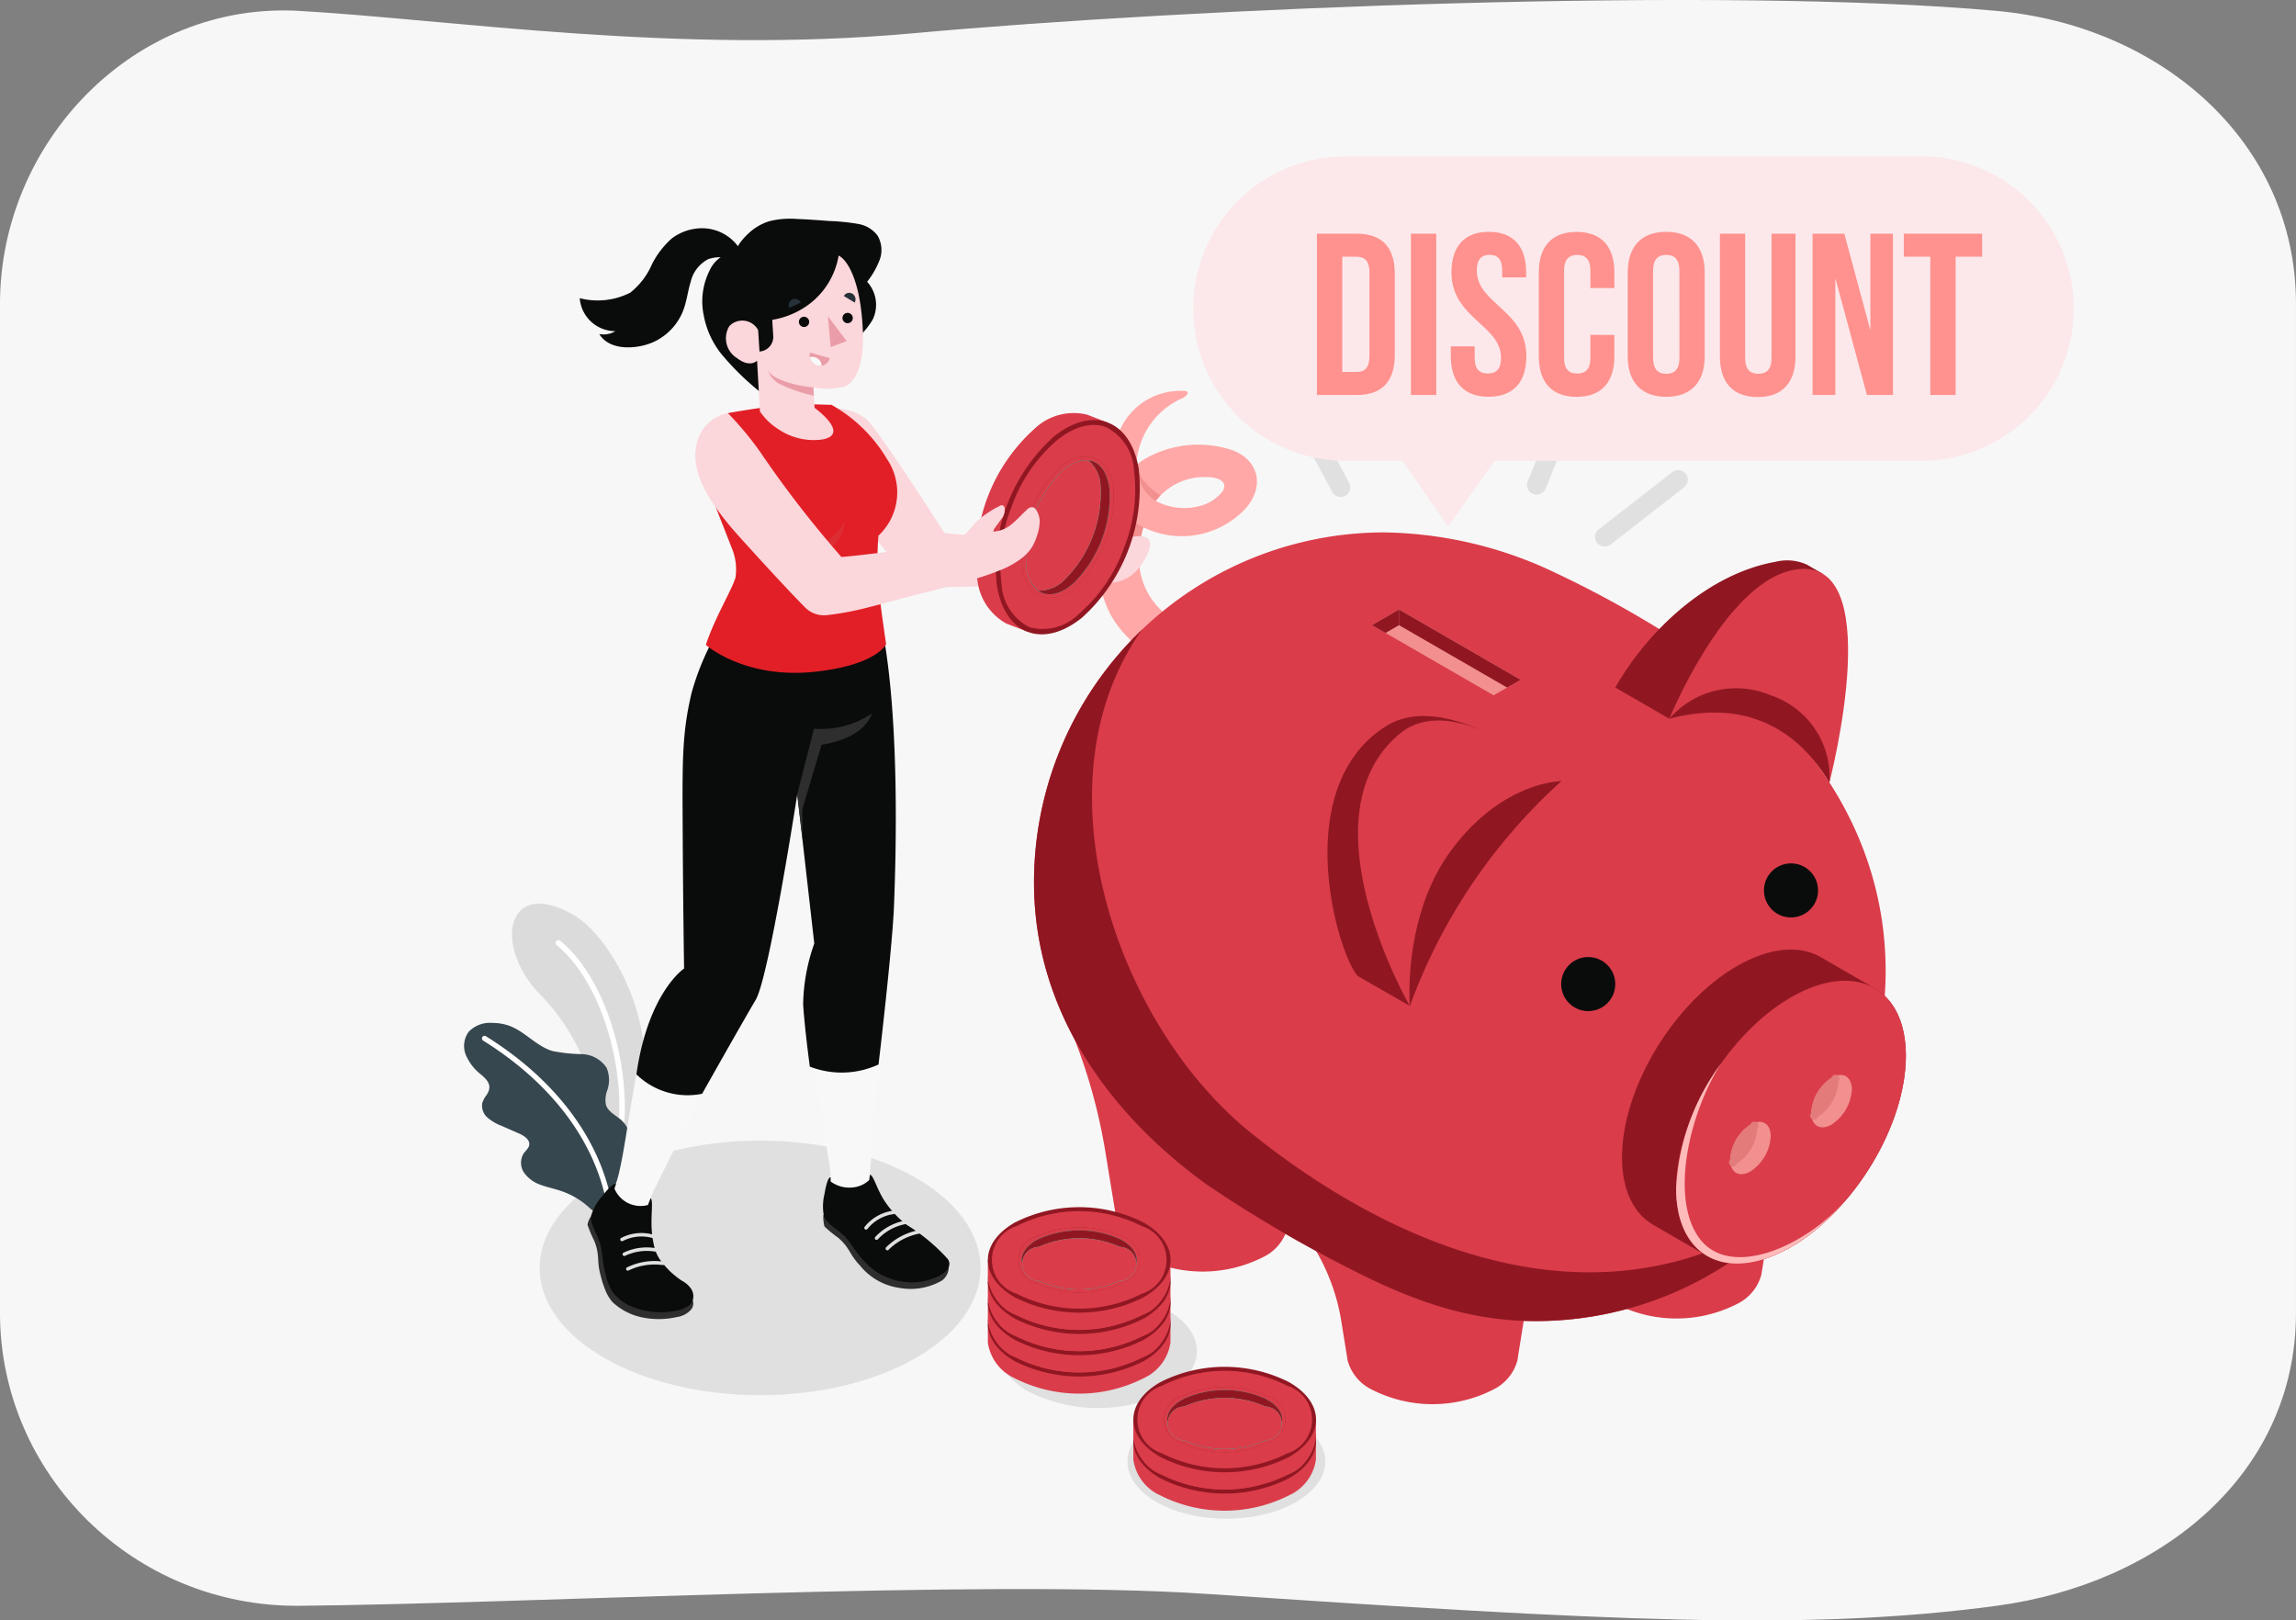 <svg xmlns="http://www.w3.org/2000/svg" width="279.008" height="196.923" viewBox="0 0 279.008 196.923">
  <rect x="0" y="0" width="279.008" height="196.923" fill="#808080" stroke="none"/>
  <g id="Group_218249" data-name="Group 218249" transform="translate(-1471 -1139)">
    <g id="Group_218087" data-name="Group 218087" transform="translate(1471 1139)">
      <path id="Path_32228" data-name="Path 32228" d="M393.7,320.233c-23.226,3.124-47.155,1.822-96.049-1.447-27.455-1.836-82.657,1.206-110.211,1.447-20.088.176-36.374-15.939-36.374-35.6V162.016c0-19.662,16.32-36.757,36.374-35.6,18.624,1.074,46.017,5.326,74.572,2.722,33.962-3.1,98.425-5.728,131.688-2.722,20,1.807,36.374,15.939,36.374,35.6V284.633C430.076,304.294,413.6,317.556,393.7,320.233Z" transform="translate(-151.068 -125.092)" fill="#f7f7f7"/>
    </g>
    <g id="Group_162530" data-name="Group 162530" transform="translate(1527.396 1165.574)">
      <g id="Group_162529" data-name="Group 162529" transform="translate(0 -0.001)">
        <ellipse id="Ellipse_1641" data-name="Ellipse 1641" cx="12.019" cy="6.938" rx="12.019" ry="6.938" transform="translate(80.609 144.108)" fill="#e0e0e0"/>
        <path id="Path_31243" data-name="Path 31243" d="M217.923,354.028a18.786,18.786,0,0,0-17,0c-4.694,2.71-4.694,7.1,0,9.814a18.784,18.784,0,0,0,17,0C222.624,361.132,222.624,356.738,217.923,354.028Z" transform="translate(-132.396 -221.335)" fill="#e0e0e0"/>
        <ellipse id="Ellipse_1642" data-name="Ellipse 1642" cx="26.789" cy="15.467" rx="26.789" ry="15.467" transform="translate(9.18 112.041)" fill="#e0e0e0"/>
        <g id="Group_162469" data-name="Group 162469" transform="translate(0 83.244)">
          <g id="Group_162468" data-name="Group 162468" transform="translate(0 0)">
            <g id="Group_162466" data-name="Group 162466" transform="translate(5.819)">
              <path id="Path_31244" data-name="Path 31244" d="M70.614,274.259l3.084-.412a48.757,48.757,0,0,0,2.515-11.355c.493-7.933-4.408-16.772-8.733-19.2-7.975-4.493-9.65,3.593-4.186,9.48a25.784,25.784,0,0,1,7.32,21.491Z" transform="translate(-60.109 -241.985)" fill="#dbdbdb"/>
              <path id="Path_31245" data-name="Path 31245" d="M79.06,280.055l-.033-.012a.334.334,0,0,1-.167-.454c3.049-6.7.454-21.133-6.37-26.729a.344.344,0,0,1,.436-.531c7.035,5.761,9.7,20.642,6.561,27.552a.334.334,0,0,1-.422.182Z" transform="translate(-67.078 -247.834)" fill="#fff"/>
            </g>
            <g id="Group_162467" data-name="Group 162467" transform="translate(0 14.472)">
              <path id="Path_31246" data-name="Path 31246" d="M65.833,298.23c.317-.8.668-2,.756-2.3a7.91,7.91,0,0,0,.307-3.223,7.329,7.329,0,0,1-.227-1.439,9.624,9.624,0,0,0,.215-1.319,3.563,3.563,0,0,0-1.135-2.5c-.668-.6-1.623-1.012-1.884-1.875a3.379,3.379,0,0,1,.179-1.787,3.831,3.831,0,0,0-.1-2.718,3.749,3.749,0,0,0-3.021-1.648,19.533,19.533,0,0,1-3.557-.376c-1.932-.584-3.311-2.338-5.2-3.052a6.133,6.133,0,0,0-2.1-.364A3.593,3.593,0,0,0,47.2,276.7a2.917,2.917,0,0,0-.379,2.757,5.908,5.908,0,0,0,1.89,2.46c.835.72,1.383,1.379.668,2.453a3.4,3.4,0,0,0-.531.979,1.905,1.905,0,0,0,.62,1.778,5.611,5.611,0,0,0,1.695,1l2.136.937c.621.272,1.356.741,1.249,1.409-.068.414-.449.693-.688,1.039a2.159,2.159,0,0,0,.1,2.374,4.129,4.129,0,0,0,2.031,1.438c.795.294,1.623.454,2.42.726a9.685,9.685,0,0,1,3.35,1.95,3.13,3.13,0,0,0,.8.6C63.018,298.791,65.634,298.734,65.833,298.23Z" transform="translate(-46.635 -275.611)" fill="#37474f"/>
              <path id="Path_31247" data-name="Path 31247" d="M67.17,300.794a.315.315,0,0,1-.219-.254c-1.206-8-6.589-15.339-15.147-20.679a.314.314,0,1,1,.334-.533c8.72,5.437,14.2,12.936,15.436,21.115a.314.314,0,0,1-.4.347Z" transform="translate(-49.484 -277.691)" fill="#fff"/>
            </g>
          </g>
        </g>
        <g id="Group_162470" data-name="Group 162470" transform="translate(76.891 20.928)">
          <path id="Path_31248" data-name="Path 31248" d="M244.675,126.281a1.4,1.4,0,0,0-1.79-.984,10.4,10.4,0,0,1-4.175,1.012,8.984,8.984,0,0,1-4.119-.9,8.683,8.683,0,0,1-4.47-6.963,12.7,12.7,0,0,1,.479-4.457,10.61,10.61,0,0,0,12.5-2.329c2.187-2.551,1.67-5.7-1.583-7a13.04,13.04,0,0,0-10.854,1.119,9.522,9.522,0,0,0-.887.656,9.351,9.351,0,0,1,5.637-8.145c.474-.227.893-.776.311-.848a8.047,8.047,0,0,0-8.027,4.909,9.486,9.486,0,0,0-.785,7.658,16.948,16.948,0,0,0-1.712,4.9,15.726,15.726,0,0,0,1.351,9.553,12.871,12.871,0,0,0,10.112,6.642C239.587,131.544,246.227,130.661,244.675,126.281ZM238.242,107.9c1.493-.023,2.85.591,1.914,1.858a5.241,5.241,0,0,1-2.445,1.591,7.364,7.364,0,0,1-5.582-.549,7.437,7.437,0,0,1,6.112-2.9Z" transform="translate(-224.97 -97.425)" fill="#ffa8a7"/>
          <path id="Path_31249" data-name="Path 31249" d="M227.577,126.677a16.569,16.569,0,0,0-1.438,3.705,7.953,7.953,0,0,0,4.675,2.765,12.775,12.775,0,0,1,.462-2.491A7.619,7.619,0,0,1,227.577,126.677Z" transform="translate(-225.623 -114.09)" fill="#f28f8f"/>
          <path id="Path_31250" data-name="Path 31250" d="M238.444,122.75a7.235,7.235,0,0,1,.586-.69,6.444,6.444,0,0,1-1.8-1.5,4.308,4.308,0,0,1-1.146-2.171,5.281,5.281,0,0,0,2.354,4.363Z" transform="translate(-231.291 -109.377)" fill="#f28f8f"/>
        </g>
        <path id="Path_31251" data-name="Path 31251" d="M307.948,316.947a.641.641,0,0,1,.015-.092l.017-.1h0c.286-2.171-1-4.385-3.862-6.041a20.873,20.873,0,0,0-18.882,0c-2.867,1.655-4.155,3.877-3.862,6.041h0l.017.1c0,.03-5.545-.718-5.545-.718l1.276,1.336A24.656,24.656,0,0,1,283.6,330.54l.755,4.675h0v.048h0a5.56,5.56,0,0,0,2.984,3.614,16.232,16.232,0,0,0,14.694,0,5.559,5.559,0,0,0,2.984-3.613h0v-.07Z" transform="translate(-177.004 -196.568)" fill="#da3c4a"/>
        <path id="Path_31252" data-name="Path 31252" d="M244.012,276.973a.643.643,0,0,1,.015-.092l.017-.1h0c.286-2.171-1.04-4.318-3.862-6.041-2-1.216-12.407-1.216-18.426-1.216-3.578,0-5.545-.361-5.26,1.8h0l.017.1c0,.03-3.978-4.9-3.978-4.9h0a67.655,67.655,0,0,1,6.382,19.594l1.493,9.132h0v.048h0a5.562,5.562,0,0,0,2.984,3.613,16.231,16.231,0,0,0,14.694,0,5.559,5.559,0,0,0,2.984-3.613h0v-.07Z" transform="translate(-140.989 -172.717)" fill="#da3c4a"/>
        <path id="Path_31253" data-name="Path 31253" d="M357.445,294.1a.633.633,0,0,0-.015-.092l-.017-.1h0c-.287-2.171,1.039-4.318,3.862-6.041,2-1.217,12.407-1.217,18.428-1.217,3.578,0,5.545-.361,5.26,1.8h0l-.017.1a.45.45,0,0,1-.015.087l-3.881,23.746h0v.048h0a5.559,5.559,0,0,1-2.984,3.614,16.23,16.23,0,0,1-14.694,0,5.56,5.56,0,0,1-2.984-3.613h0v-.07Z" transform="translate(-223.395 -184.148)" fill="#da3c4a"/>
        <g id="Group_162471" data-name="Group 162471" transform="translate(69.256 38.128)">
          <path id="Path_31254" data-name="Path 31254" d="M269.341,141.705a49.76,49.76,0,0,0-19.537-4.318,42.552,42.552,0,0,0-42.552,42.552c0,15.638,9.184,28.168,21,36.7a160.809,160.809,0,0,0,18.406,10.744c7.013,3.507,13.676,5.844,21.541,5.844a42.552,42.552,0,0,0,42.54-42.55c0-15.249-8.2-28.031-19.72-36.342a128.249,128.249,0,0,0-21.679-12.627Z" transform="translate(-207.25 -137.387)" fill="#da3c4a"/>
          <path id="Path_31255" data-name="Path 31255" d="M233.533,225.863c-16.426-13.277-26.283-42.667-13.143-61.1a42.429,42.429,0,0,0-13.138,30.75c0,15.638,9.184,28.168,21,36.7a160.8,160.8,0,0,0,18.406,10.742c7.013,3.507,13.676,5.844,21.54,5.844a42.445,42.445,0,0,0,31.8-14.287C276.128,251.7,249.959,239.142,233.533,225.863Z" transform="translate(-207.252 -152.958)" fill="#901722"/>
        </g>
        <path id="Path_31256" data-name="Path 31256" d="M371.076,160.742l6.572,3.794a16.135,16.135,0,0,1,19.452,7.738s1.715-19.871-.82-25.361c0,0-1.364-.781-1.909-1.1a5.784,5.784,0,0,0-3.774-.354C382.482,146.874,375.16,153.617,371.076,160.742Z" transform="translate(-231.187 -103.767)" fill="#901722"/>
        <path id="Path_31257" data-name="Path 31257" d="M386.318,165.861c8.516-2.184,15,.479,19.452,7.738,0,0,7.462-28.554-4.675-25.757C392.887,149.738,386.318,165.861,386.318,165.861Z" transform="translate(-239.858 -105.092)" fill="#da3c4a"/>
        <path id="Path_31258" data-name="Path 31258" d="M398.642,182.217a10.739,10.739,0,0,0-12.32,2.839c8.516-2.184,15,.479,19.452,7.738a10.472,10.472,0,0,0-7.132-10.578Z" transform="translate(-239.855 -124.293)" fill="#901722"/>
        <path id="Path_31259" data-name="Path 31259" d="M318.372,197.048a68.285,68.285,0,0,0-18.4,27.311l-6.294-3.607c-2.361-2.395-8.5-22.756,3.34-30.344C304.924,185.346,318.372,197.048,318.372,197.048Z" transform="translate(-185.054 -128.694)" fill="#901722"/>
        <path id="Path_31260" data-name="Path 31260" d="M323.27,197.766a68.424,68.424,0,0,0-18.4,27.311s-13.222-22.876-1.311-33C310.511,186.164,323.27,197.766,323.27,197.766Z" transform="translate(-189.952 -129.411)" fill="#da3c4a"/>
        <path id="Path_31261" data-name="Path 31261" d="M331.5,207.489s-7.234,0-13.465,8.536c-5.828,7.982-4.934,18.777-4.934,18.777a68.424,68.424,0,0,1,18.4-27.313Z" transform="translate(-198.175 -139.132)" fill="#901722"/>
        <path id="Path_31262" data-name="Path 31262" d="M397.109,255.858c-2.546-1.466-6.157-1.214-10.162,1.1-7.711,4.452-13.965,14.861-13.965,23.235,0,4.008,1.426,6.818,3.749,8.182,1.122.66,5.524,3.2,6.658,3.841,2.543,1.441,6.135,1.179,10.121-1.12,7.711-4.452,13.965-14.861,13.965-23.235,0-4-1.423-6.81-3.749-8.182C402.609,259.024,398.226,256.5,397.109,255.858Z" transform="translate(-232.273 -166.126)" fill="#901722"/>
        <path id="Path_31263" data-name="Path 31263" d="M402.187,265.754c7.711-4.452,13.963-1.267,13.963,7.113S409.9,291.651,402.187,296.1s-13.963,1.267-13.963-7.112S394.474,270.206,402.187,265.754Z" transform="translate(-240.941 -171.131)" fill="#da3c4a"/>
        <path id="Path_31264" data-name="Path 31264" d="M391.022,308.278c-3.528-4.857-1.257-15.028,2.657-21.192a27.719,27.719,0,0,0-5.454,15.182c0,8.381,6.248,11.565,13.963,7.113a26.462,26.462,0,0,0,6.931-6.011C404.26,309.2,394.8,313.462,391.022,308.278Z" transform="translate(-240.942 -184.411)" fill="#ffbbba"/>
        <g id="Group_162472" data-name="Group 162472" transform="translate(153.712 109.729)">
          <path id="Path_31265" data-name="Path 31265" d="M405.928,303.835c1.364-.785,2.465-.149,2.465,1.423a5.447,5.447,0,0,1-2.465,4.268c-1.364.785-2.465.149-2.465-1.423a5.447,5.447,0,0,1,2.465-4.268Z" transform="translate(-403.323 -303.472)" fill="#f28f8f"/>
          <path id="Path_31266" data-name="Path 31266" d="M406.766,304.374a.489.489,0,1,0-.822-.474,5.445,5.445,0,0,0-2.465,4.268.489.489,0,1,0,.822.474,5.446,5.446,0,0,0,2.465-4.268Z" transform="translate(-403.341 -303.544)" fill="#e37b7b"/>
        </g>
        <g id="Group_162473" data-name="Group 162473" transform="translate(163.569 104.038)">
          <path id="Path_31267" data-name="Path 31267" d="M428.789,290.635c1.364-.785,2.465-.149,2.465,1.423a5.447,5.447,0,0,1-2.465,4.268c-1.364.785-2.465.149-2.465-1.423a5.445,5.445,0,0,1,2.465-4.268Z" transform="translate(-426.182 -290.275)" fill="#f28f8f"/>
          <path id="Path_31268" data-name="Path 31268" d="M429.625,291.177a.489.489,0,1,0-.822-.474,5.445,5.445,0,0,0-2.465,4.268.489.489,0,1,0,.822.474,5.447,5.447,0,0,0,2.465-4.268Z" transform="translate(-426.2 -290.347)" fill="#e37b7b"/>
        </g>
        <circle id="Ellipse_1643" data-name="Ellipse 1643" cx="3.286" cy="3.286" r="3.286" transform="translate(133.318 89.729)" fill="#0a0b0b"/>
        <circle id="Ellipse_1644" data-name="Ellipse 1644" cx="3.286" cy="3.286" r="3.286" transform="translate(156.597 81.633) rotate(-45)" fill="#0a0b0b"/>
        <g id="Group_162474" data-name="Group 162474" transform="translate(110.322 47.494)">
          <path id="Path_31269" data-name="Path 31269" d="M317.281,169.528,302.5,160.994l3.286-1.9,14.785,8.536Z" transform="translate(-302.498 -159.097)" fill="#f28f8f"/>
          <path id="Path_31270" data-name="Path 31270" d="M310.12,159.1V161l13.141,7.586,1.643-.947Z" transform="translate(-306.834 -159.097)" fill="#901722"/>
          <path id="Path_31271" data-name="Path 31271" d="M305.785,159.1V161l-1.643.948L302.5,161Z" transform="translate(-302.499 -159.097)" fill="#901722"/>
        </g>
        <g id="Group_162475" data-name="Group 162475" transform="translate(116.786 17.873)">
          <path id="Path_31272" data-name="Path 31272" d="M319.192,104.03a1.169,1.169,0,0,1-1.217-1.119l-.479-11.3a1.17,1.17,0,0,1,2.338-.1l.479,11.3a1.169,1.169,0,0,1-1.119,1.217Z" transform="translate(-317.494 -90.394)" fill="#e0e0e0"/>
        </g>
        <g id="Group_162476" data-name="Group 162476" transform="translate(100.004 21.507)">
          <path id="Path_31273" data-name="Path 31273" d="M285.066,111.122a1.169,1.169,0,0,1-1-.616l-5.343-9.97a1.169,1.169,0,1,1,2.062-1.1l5.343,9.97a1.169,1.169,0,0,1-1.069,1.722Z" transform="translate(-278.582 -98.814)" fill="#e0e0e0"/>
        </g>
        <g id="Group_162477" data-name="Group 162477" transform="translate(137.429 30.563)">
          <path id="Path_31274" data-name="Path 31274" d="M366.711,129.091a1.169,1.169,0,0,1-.878-2.082l8.934-6.94a1.169,1.169,0,0,1,1.434,1.847l-8.93,6.94a1.157,1.157,0,0,1-.559.235Z" transform="translate(-365.378 -119.823)" fill="#e0e0e0"/>
        </g>
        <g id="Group_162478" data-name="Group 162478" transform="translate(129.167 20.706)">
          <path id="Path_31275" data-name="Path 31275" d="M347.55,109.784a1.169,1.169,0,0,1-1.249-1.6L350.538,97.7a1.171,1.171,0,1,1,2.171.877l-4.236,10.486a1.169,1.169,0,0,1-.922.72Z" transform="translate(-346.216 -96.968)" fill="#e0e0e0"/>
        </g>
        <g id="Group_162489" data-name="Group 162489" transform="translate(14.999 47.828)">
          <g id="Group_162488" data-name="Group 162488" transform="translate(0)">
            <path id="Path_31276" data-name="Path 31276" d="M118.975,235.572a1.541,1.541,0,0,0,.167-.763c0-.287.017-.576.035-.862.144-2.184,1.882-22.945,2.314-27.719.726-8.015.763-29.417-.847-36.315l-21.541,1.7A37.986,37.986,0,0,0,96.7,187.772c.2,5.714.107,21.207.107,21.207a19.429,19.429,0,0,0-4.45,6.788c-1.635,3.978-2.682,13.729-3.588,17.586a12.982,12.982,0,0,1-.524,1.868,3.378,3.378,0,0,0-.763,2,33.6,33.6,0,0,0,.771,7.06,3.283,3.283,0,0,0,2.212,2.443,1.892,1.892,0,0,0,.835.137.629.629,0,0,0,.4-.15c.2-.2.017-.681-.023-.925a9.22,9.22,0,0,1-.114-1.169c-.025-.771,0-1.713.045-2.483a25.241,25.241,0,0,1,.817-5.118l.412-.99s9.219-18.715,11.841-23.279c2.084-3.582,4.2-17.478,5.666-25.069l2.555,18.127a34.957,34.957,0,0,0-1.374,5.784c-.379,3.365,2.014,16.446,2.737,21.133a10.333,10.333,0,0,1,.114,2.071,2.022,2.022,0,0,0-.015.636,1.117,1.117,0,0,0,.432.528,2.322,2.322,0,0,0,.751.334,4.619,4.619,0,0,0,1.8.114c.227-.03.439-.107.668-.152a1.454,1.454,0,0,0,.681-.334,1.3,1.3,0,0,0,.281-.334Z" transform="translate(-84.862 -165.59)" fill="#f8f8f8"/>
            <g id="Group_162483" data-name="Group 162483" transform="translate(0 69.47)">
              <path id="Path_31277" data-name="Path 31277" d="M92.322,342.4l-.167.033a9.984,9.984,0,0,1-4.318-.03,7.448,7.448,0,0,1-3.38-1.8,4.986,4.986,0,0,1-.887-1.478,12.011,12.011,0,0,1-.553-1.717c-.528-1.87-.062-2.451-.79-4.271a14.788,14.788,0,0,1-.817-1.947,2.549,2.549,0,0,1,.409-1l2.637,3.1,1.75,2.056.925,1.085c.209.245.377.568.6.79a4.714,4.714,0,0,0,1.122.635q.606.311,1.232.584a21.993,21.993,0,0,0,2.5.918,4.293,4.293,0,0,1,1.04.4,1.284,1.284,0,0,1,.636.873,1.219,1.219,0,0,1-.279.89,2.839,2.839,0,0,1-1.671.882Z" transform="translate(-81.411 -326.228)" fill="#2e2e2e"/>
              <g id="Group_162479" data-name="Group 162479" transform="translate(0.41 0)">
                <path id="Path_31278" data-name="Path 31278" d="M89.278,323.6l.334-.835c.334.242.033,1.932.122,3.654a12.356,12.356,0,0,0,.334,2.288,4.666,4.666,0,0,0,.94,1.862,9.968,9.968,0,0,0,2.42,2.231,3.014,3.014,0,0,1,1.07.925,1.653,1.653,0,0,1,.214,1.5,1.723,1.723,0,0,1-.81.818,4.94,4.94,0,0,1-1.525.454,9.317,9.317,0,0,1-5.033-.56,5.864,5.864,0,0,1-2.238-1.621,6.051,6.051,0,0,1-.923-2.146c-.4-1.328-.422-2.715-.668-3.734S82.294,326,82.356,324.97a6.235,6.235,0,0,1,1.309-2.386c.568-.751,1.478-1.733,1.733-1.536-.042.1-.18.549-.18.549a3.44,3.44,0,0,0,4.063,1.992Z" transform="translate(-82.353 -321.022)" fill="#0a0b0b"/>
              </g>
              <g id="Group_162482" data-name="Group 162482" transform="translate(3.978 5.97)">
                <g id="Group_162480" data-name="Group 162480" transform="translate(0.711 3.4)">
                  <path id="Path_31279" data-name="Path 31279" d="M96.812,343.228a.212.212,0,0,0,0-.417,7.636,7.636,0,0,0-4.423.711.213.213,0,0,0,.237.354,7.252,7.252,0,0,1,4.118-.645.2.2,0,0,0,.07,0Z" transform="translate(-92.294 -342.737)" fill="#e0e0e0"/>
                </g>
                <g id="Group_162481" data-name="Group 162481" transform="translate(0.292 1.748)">
                  <path id="Path_31280" data-name="Path 31280" d="M95.519,339.455a.212.212,0,0,0,.02-.417,6.537,6.537,0,0,0-4.123.511.213.213,0,1,0,.215.367,6.147,6.147,0,0,1,3.814-.462A.209.209,0,0,0,95.519,339.455Z" transform="translate(-91.311 -338.907)" fill="#e0e0e0"/>
                </g>
                <path id="Path_31281" data-name="Path 31281" d="M94.672,335.468a.212.212,0,0,0,.063-.406,5.343,5.343,0,0,0-3.994.379.212.212,0,0,0,.219.364,4.917,4.917,0,0,1,3.605-.354A.213.213,0,0,0,94.672,335.468Z" transform="translate(-90.638 -334.839)" fill="#e0e0e0"/>
              </g>
            </g>
            <g id="Group_162487" data-name="Group 162487" transform="translate(28.613 68.357)">
              <path id="Path_31282" data-name="Path 31282" d="M163.112,335.846a2.046,2.046,0,0,1-.808,1.837,7.644,7.644,0,0,1-5.265.885,7.484,7.484,0,0,1-4.7-2.7c-1.336-1.409-1.2-2.141-2.687-3.408a14.816,14.816,0,0,1-1.63-1.336,4.545,4.545,0,0,1-.14-1.431Z" transform="translate(-147.838 -324.83)" fill="#2e2e2e"/>
              <path id="Path_31283" data-name="Path 31283" d="M153.389,319.078l.09-.656c.417.055.741,1.463,1.623,2.947a12.163,12.163,0,0,0,2.875,3.161,22.99,22.99,0,0,1,4.961,4.134c1.012,1.5-2.107,2.892-4.458,2.839a7.94,7.94,0,0,1-5.6-2.458c-.969-.99-1.636-2.206-2.338-2.991s-2.216-1.591-2.64-2.535a6.225,6.225,0,0,1,.048-2.722c.155-.93.432-2.111.75-2.054v.5a3.841,3.841,0,0,0,2.59.731,3.365,3.365,0,0,0,2.1-.905Z" transform="translate(-147.773 -318.422)" fill="#0a0b0b"/>
              <g id="Group_162486" data-name="Group 162486" transform="translate(5.033 4.365)">
                <g id="Group_162484" data-name="Group 162484" transform="translate(2.578 2.367)">
                  <path id="Path_31284" data-name="Path 31284" d="M169.625,334.431a.212.212,0,0,0-.137-.394,7.634,7.634,0,0,0-3.967,2.082.214.214,0,1,0,.334.26,7.252,7.252,0,0,1,3.7-1.922.2.2,0,0,0,.073-.027Z" transform="translate(-165.456 -334.034)" fill="#e0e0e0"/>
                </g>
                <g id="Group_162485" data-name="Group 162485" transform="translate(1.266 1.21)">
                  <path id="Path_31285" data-name="Path 31285" d="M166.16,331.747a.212.212,0,0,0-.137-.394,6.543,6.543,0,0,0-3.635,2.014.214.214,0,0,0,.334.261,6.147,6.147,0,0,1,3.365-1.854.2.2,0,0,0,.073-.027Z" transform="translate(-162.359 -331.35)" fill="#e0e0e0"/>
                </g>
                <path id="Path_31286" data-name="Path 31286" d="M163.108,328.939a.212.212,0,0,0-.105-.4,5.353,5.353,0,0,0-3.507,1.96.213.213,0,1,0,.347.245,4.917,4.917,0,0,1,3.154-1.78.216.216,0,0,0,.105-.027Z" transform="translate(-159.458 -328.542)" fill="#e0e0e0"/>
              </g>
            </g>
            <path id="Path_31287" data-name="Path 31287" d="M106.547,159.876a31.964,31.964,0,0,0-4.639,9.757c-1.2,5.04-1.135,8.349-1.09,17.127s.167,16.413.167,16.413-4.357,2.874-5.794,12.858a8.882,8.882,0,0,0,7.987,2.363s4.891-8.683,6.512-11.418,5.051-25,5.051-25l2.066,18.159a23.059,23.059,0,0,0-1.354,7.409c.2,3.067.813,7.553.813,7.553a10.72,10.72,0,0,0,8.349-.261s1.695-14.258,1.887-19.428.825-23.439-1.712-34.881Z" transform="translate(-89.251 -159.876)" fill="#0a0b0b"/>
            <path id="Path_31288" data-name="Path 31288" d="M140.5,198.271l2.046-8a10.944,10.944,0,0,0,7.022-1.837s-.631,2.927-6.11,3.8l-2.338,7.856.037,3.749Z" transform="translate(-115.024 -176.124)" fill="#2e2e2e"/>
          </g>
        </g>
        <path id="Path_31289" data-name="Path 31289" d="M186.123,118.06c-1.236.167-4.074.441-4.074.441s1.713-1.77,1.135-2.263-1.149.783-3,1.336-2.642,1.393-3.732,1.3L162.9,117.65s-7.967-12.46-9.414-13.763a5.874,5.874,0,0,0-5.066-1.217l1.623,10.157,6.975,8.534c1.625,1.987,2.264,2.672,4.694,2.807,2.762.147,9.827-.22,13.9-.461,2.655.058,3.522.255,5.409.137,2.014-.127,4.1.084,5.751-2.279C188.691,118.812,187.9,117.815,186.123,118.06Z" transform="translate(-104.525 -79.443)" fill="#fbd6db"/>
        <g id="Group_162490" data-name="Group 162490" transform="translate(29.152 22.474)">
          <path id="Path_31290" data-name="Path 31290" d="M135.518,123.756a36.31,36.31,0,0,1-.073-6.641,7.2,7.2,0,0,0,1.072-9.257,18.191,18.191,0,0,0-6.771-6.636l-4.983-.154c-.7.08-6.831.965-7.613,1.169a9.463,9.463,0,0,0-2.68,3.841c-.334,1.169-.417,2.338.641,6.135l2.593,6.611a6.7,6.7,0,0,1,.372,3.37c-.4,1.456-2.5,4.842-3.605,8.192,0,0,4.732,4.236,13.407,3.253,7.419-.835,8.5-3.34,8.5-3.34S135.606,125.112,135.518,123.756Z" transform="translate(-114.246 -101.068)" fill="#e21f26"/>
          <path id="Path_31291" data-name="Path 31291" d="M131.183,134.607a5.32,5.32,0,0,0,5.125,2.672,5.612,5.612,0,0,0,4.684-3.113,4.281,4.281,0,0,1-4.659,4.049A4.574,4.574,0,0,1,131.183,134.607Z" transform="translate(-123.876 -119.891)" fill="#acacac" opacity="0.1"/>
        </g>
        <g id="Group_162499" data-name="Group 162499" transform="translate(14.052)">
          <path id="Path_31292" data-name="Path 31292" d="M117.78,52.973a3.959,3.959,0,0,0-3.149,2.371,8.314,8.314,0,0,0-.668,5.4,10.567,10.567,0,0,0,2.48,5.071,32.741,32.741,0,0,0,4.385,4.225c1.4,1.179,3.553,0,4.676-.975,1.727-1.5,3.483-2.974,5.343-4.3a9.885,9.885,0,0,0,3.635-3.522,4.148,4.148,0,0,0-.668-4.61,10.052,10.052,0,0,0,1.52-2.66,3.447,3.447,0,0,0-.261-2.961,3.717,3.717,0,0,0-2.338-1.406,25.97,25.97,0,0,0-3.542-.359c-1.286-.1-2.572-.194-3.862-.244a10.4,10.4,0,0,0-3.436.279,6.512,6.512,0,0,0-2.473,1.449,8.514,8.514,0,0,0-.985,1.075,6.022,6.022,0,0,0-.668,1.169Z" transform="translate(-98.888 -48.964)" fill="#0a0b0b"/>
          <path id="Path_31293" data-name="Path 31293" d="M98.735,54.654a1.965,1.965,0,0,0-.386-.93,5.475,5.475,0,0,0-3.962-2.072A6.163,6.163,0,0,0,90.4,52.876a10.519,10.519,0,0,0-2.435,3.181,8.85,8.85,0,0,1-2.627,3.42,8.748,8.748,0,0,1-6.135.668,4.341,4.341,0,0,0,4.33,4.008,2.735,2.735,0,0,1-1.954.347c1.289,2.139,4.766,1.852,6.724.908A7,7,0,0,0,91.8,61.585c.414-1.11.538-2.309.89-3.441A4.175,4.175,0,0,1,94.8,55.411a4.266,4.266,0,0,1,2.483-.105C97.825,55.411,98.785,55.552,98.735,54.654Z" transform="translate(-79.203 -50.482)" fill="#0a0b0b"/>
          <g id="Group_162491" data-name="Group 162491" transform="translate(17.766 4.483)">
            <path id="Path_31294" data-name="Path 31294" d="M134.043,59.343c1.154.588,2.7,3.295,2.936,9.174.2,4.979-1.336,6.309-2.124,6.713a8.559,8.559,0,0,1-3.894.13l.155,2.491s4.418,3.181.958,3.841a7.658,7.658,0,0,1-5.439-1.3,7.544,7.544,0,0,1-2.159-2.1l-.351-6.178s-.835.923-2.435-.306a2.839,2.839,0,0,1-.943-3.881,2.181,2.181,0,0,1,3.507.473s.922.464,1.7-1.244a10.213,10.213,0,0,0,4.175-1.67,9.318,9.318,0,0,0,3.909-6.143Z" transform="translate(-120.341 -59.343)" fill="#fbd6db"/>
          </g>
          <g id="Group_162492" data-name="Group 162492" transform="translate(26.633 11.916)">
            <path id="Path_31295" data-name="Path 31295" d="M142.24,77.159a.626.626,0,1,1-.695-.578.636.636,0,0,1,.695.578Z" transform="translate(-140.989 -76.578)" fill="#0a0b0b"/>
          </g>
          <g id="Group_162493" data-name="Group 162493" transform="translate(27.939 16.27)">
            <path id="Path_31296" data-name="Path 31296" d="M144.062,86.679l2.4.681a1.224,1.224,0,0,1-1.515.9A1.3,1.3,0,0,1,144.062,86.679Z" transform="translate(-144.018 -86.679)" fill="#ea9da8"/>
          </g>
          <path id="Path_31297" data-name="Path 31297" d="M145.518,88.971a1.154,1.154,0,0,0-1.443-1.042,1.282,1.282,0,0,0,.9,1.022A1.182,1.182,0,0,0,145.518,88.971Z" transform="translate(-116.111 -71.099)" fill="#f8f8f8"/>
          <g id="Group_162494" data-name="Group 162494" transform="translate(32.094 9.012)">
            <path id="Path_31298" data-name="Path 31298" d="M154.974,71.027l-1.321-.795a.74.74,0,0,1,1.037-.282A.81.81,0,0,1,154.974,71.027Z" transform="translate(-153.653 -69.842)" fill="#263238"/>
          </g>
          <g id="Group_162495" data-name="Group 162495" transform="translate(25.388 9.751)">
            <path id="Path_31299" data-name="Path 31299" d="M139.578,72.008l-1.4.641a.74.74,0,0,1,.351-1.015A.81.81,0,0,1,139.578,72.008Z" transform="translate(-138.092 -71.564)" fill="#263238"/>
          </g>
          <g id="Group_162496" data-name="Group 162496" transform="translate(31.928 11.447)">
            <path id="Path_31300" data-name="Path 31300" d="M154.53,76.07a.628.628,0,1,1-.695-.578.636.636,0,0,1,.695.578Z" transform="translate(-153.276 -75.489)" fill="#0a0b0b"/>
          </g>
          <g id="Group_162497" data-name="Group 162497" transform="translate(30.158 11.855)">
            <path id="Path_31301" data-name="Path 31301" d="M149.167,76.443,149.5,80.2l1.942-.738Z" transform="translate(-149.167 -76.443)" fill="#ea9da8"/>
          </g>
          <g id="Group_162498" data-name="Group 162498" transform="translate(22.835 18.383)">
            <path id="Path_31302" data-name="Path 31302" d="M137.728,93.7c-1.611-.114-4.959-.848-5.554-2.117a3.371,3.371,0,0,0,1.257,1.591,17.367,17.367,0,0,0,4.36,1.525Z" transform="translate(-132.174 -91.579)" fill="#ea9da8"/>
          </g>
          <path id="Path_31303" data-name="Path 31303" d="M129.5,78.12l.167,2.607h0a1.783,1.783,0,0,0,1.67-1.89l-.152-2.415Z" transform="translate(-107.821 -64.582)" fill="#0a0b0b"/>
        </g>
        <g id="Group_162507" data-name="Group 162507" transform="translate(81.329 139.53)">
          <g id="Group_162503" data-name="Group 162503" transform="translate(0 2.587)">
            <g id="Group_162500" data-name="Group 162500" transform="translate(0 2.08)">
              <path id="Path_31304" data-name="Path 31304" d="M258.863,378.72a7.159,7.159,0,0,0-2.65-2.451,17.34,17.34,0,0,0-15.7,0,7.159,7.159,0,0,0-2.65,2.451h-.6v2.266h0a5.62,5.62,0,0,0,3.241,4.341,17.339,17.339,0,0,0,15.7,0,5.632,5.632,0,0,0,3.249-4.341h0V378.72Z" transform="translate(-237.267 -374.39)" fill="#da3c4a"/>
            </g>
            <path id="Path_31305" data-name="Path 31305" d="M256.213,371.447a17.341,17.341,0,0,0-15.7,0c-4.331,2.5-4.331,6.557,0,9.059a17.34,17.34,0,0,0,15.7,0C260.547,378.006,260.547,373.95,256.213,371.447Z" transform="translate(-237.266 -369.57)" fill="#901722"/>
            <g id="Group_162501" data-name="Group 162501" transform="translate(0.488 0.485)">
              <path id="Path_31306" data-name="Path 31306" d="M258.406,376.331a12.523,12.523,0,0,0-10.216,0,2.954,2.954,0,0,0,0,5.744,12.5,12.5,0,0,0,10.216,0,2.954,2.954,0,0,0,0-5.744Z" transform="translate(-242.678 -373.277)" fill="#da3c4a"/>
              <path id="Path_31307" data-name="Path 31307" d="M258.406,376.331a12.523,12.523,0,0,0-10.216,0,2.954,2.954,0,0,0,0,5.744,12.5,12.5,0,0,0,10.216,0,2.954,2.954,0,0,0,0-5.744Z" transform="translate(-242.678 -373.277)" fill="#da3c4a" opacity="0.4"/>
              <path id="Path_31308" data-name="Path 31308" d="M256.607,372.5a16.849,16.849,0,0,0-15.207,0,4.313,4.313,0,0,0,0,8.222,16.865,16.865,0,0,0,15.207,0,4.313,4.313,0,0,0,0-8.222Zm-2.5,6.982a12.5,12.5,0,0,1-10.216,0,2.954,2.954,0,0,1,0-5.744,12.524,12.524,0,0,1,10.216,0,2.954,2.954,0,0,1,0,5.744Z" transform="translate(-238.391 -370.689)" fill="#da3c4a"/>
            </g>
            <g id="Group_162502" data-name="Group 162502" transform="translate(4.118 2.824)">
              <path id="Path_31309" data-name="Path 31309" d="M258.728,382.233c2.727-1.4,2.727-3.674,0-5.064a12.132,12.132,0,0,0-9.869,0c-2.727,1.4-2.727,3.674,0,5.064A12.133,12.133,0,0,0,258.728,382.233Z" transform="translate(-246.814 -376.12)" opacity="0.2"/>
              <path id="Path_31310" data-name="Path 31310" d="M258.728,382.233c2.727-1.4,2.727-3.674,0-5.064a12.132,12.132,0,0,0-9.869,0c-2.727,1.4-2.727,3.674,0,5.064A12.133,12.133,0,0,0,258.728,382.233Z" transform="translate(-246.814 -376.12)" fill="#27debf"/>
              <path id="Path_31311" data-name="Path 31311" d="M258.728,382.233c2.727-1.4,2.727-3.674,0-5.064a12.132,12.132,0,0,0-9.869,0c-2.727,1.4-2.727,3.674,0,5.064A12.133,12.133,0,0,0,258.728,382.233Z" transform="translate(-246.814 -376.12)" fill="#901722"/>
              <path id="Path_31312" data-name="Path 31312" d="M258.82,379.37a12.129,12.129,0,0,0-9.869,0,2.059,2.059,0,0,0,0,4.116,12.133,12.133,0,0,0,9.869,0,2.059,2.059,0,0,0,0-4.116Z" transform="translate(-246.901 -377.371)" fill="#27debf"/>
              <path id="Path_31313" data-name="Path 31313" d="M258.82,379.37a12.129,12.129,0,0,0-9.869,0,2.059,2.059,0,0,0,0,4.116,12.133,12.133,0,0,0,9.869,0,2.059,2.059,0,0,0,0-4.116Z" transform="translate(-246.901 -377.371)" fill="#da3c4a"/>
            </g>
          </g>
          <g id="Group_162504" data-name="Group 162504" transform="translate(0 2.08)">
            <path id="Path_31314" data-name="Path 31314" d="M258.863,378.72a7.159,7.159,0,0,0-2.65-2.451,17.34,17.34,0,0,0-15.7,0,7.159,7.159,0,0,0-2.65,2.451h-.6v2.266h0a5.62,5.62,0,0,0,3.241,4.341,17.339,17.339,0,0,0,15.7,0,5.632,5.632,0,0,0,3.249-4.341h0V378.72Z" transform="translate(-237.267 -374.39)" fill="#da3c4a"/>
          </g>
          <path id="Path_31315" data-name="Path 31315" d="M256.213,371.447a17.341,17.341,0,0,0-15.7,0c-4.331,2.5-4.331,6.557,0,9.059a17.34,17.34,0,0,0,15.7,0C260.547,378.006,260.547,373.95,256.213,371.447Z" transform="translate(-237.266 -369.57)" fill="#901722"/>
          <g id="Group_162505" data-name="Group 162505" transform="translate(0.488 0.485)">
            <path id="Path_31316" data-name="Path 31316" d="M258.406,376.331a12.523,12.523,0,0,0-10.216,0,2.954,2.954,0,0,0,0,5.744,12.5,12.5,0,0,0,10.216,0,2.954,2.954,0,0,0,0-5.744Z" transform="translate(-242.678 -373.277)" fill="#da3c4a"/>
            <path id="Path_31317" data-name="Path 31317" d="M258.406,376.331a12.523,12.523,0,0,0-10.216,0,2.954,2.954,0,0,0,0,5.744,12.5,12.5,0,0,0,10.216,0,2.954,2.954,0,0,0,0-5.744Z" transform="translate(-242.678 -373.277)" fill="#da3c4a" opacity="0.4"/>
            <path id="Path_31318" data-name="Path 31318" d="M256.607,372.5a16.849,16.849,0,0,0-15.207,0,4.313,4.313,0,0,0,0,8.222,16.865,16.865,0,0,0,15.207,0,4.313,4.313,0,0,0,0-8.222Zm-2.5,6.982a12.5,12.5,0,0,1-10.216,0,2.954,2.954,0,0,1,0-5.744,12.524,12.524,0,0,1,10.216,0,2.954,2.954,0,0,1,0,5.744Z" transform="translate(-238.391 -370.689)" fill="#da3c4a"/>
          </g>
          <g id="Group_162506" data-name="Group 162506" transform="translate(4.118 2.824)">
            <path id="Path_31319" data-name="Path 31319" d="M258.728,382.233c2.727-1.4,2.727-3.674,0-5.064a12.132,12.132,0,0,0-9.869,0c-2.727,1.4-2.727,3.674,0,5.064A12.133,12.133,0,0,0,258.728,382.233Z" transform="translate(-246.814 -376.12)" opacity="0.2"/>
            <path id="Path_31320" data-name="Path 31320" d="M258.728,382.233c2.727-1.4,2.727-3.674,0-5.064a12.132,12.132,0,0,0-9.869,0c-2.727,1.4-2.727,3.674,0,5.064A12.133,12.133,0,0,0,258.728,382.233Z" transform="translate(-246.814 -376.12)" fill="#27debf"/>
            <path id="Path_31321" data-name="Path 31321" d="M258.728,382.233c2.727-1.4,2.727-3.674,0-5.064a12.132,12.132,0,0,0-9.869,0c-2.727,1.4-2.727,3.674,0,5.064A12.133,12.133,0,0,0,258.728,382.233Z" transform="translate(-246.814 -376.12)" fill="#901722"/>
            <path id="Path_31322" data-name="Path 31322" d="M258.82,379.37a12.129,12.129,0,0,0-9.869,0,2.059,2.059,0,0,0,0,4.116,12.133,12.133,0,0,0,9.869,0,2.059,2.059,0,0,0,0-4.116Z" transform="translate(-246.901 -377.371)" fill="#27debf"/>
            <path id="Path_31323" data-name="Path 31323" d="M258.82,379.37a12.129,12.129,0,0,0-9.869,0,2.059,2.059,0,0,0,0,4.116,12.133,12.133,0,0,0,9.869,0,2.059,2.059,0,0,0,0-4.116Z" transform="translate(-246.901 -377.371)" fill="#da3c4a"/>
          </g>
        </g>
        <g id="Group_162515" data-name="Group 162515" transform="translate(63.651 125.302)">
          <g id="Group_162511" data-name="Group 162511" transform="translate(0 2.587)">
            <g id="Group_162508" data-name="Group 162508" transform="translate(0 2.08)">
              <path id="Path_31324" data-name="Path 31324" d="M258.863,378.72a7.159,7.159,0,0,0-2.65-2.451,17.34,17.34,0,0,0-15.7,0,7.159,7.159,0,0,0-2.65,2.451h-.6v2.266h0a5.62,5.62,0,0,0,3.241,4.341,17.339,17.339,0,0,0,15.7,0,5.632,5.632,0,0,0,3.249-4.341h0V378.72Z" transform="translate(-237.267 -374.39)" fill="#da3c4a"/>
            </g>
            <path id="Path_31325" data-name="Path 31325" d="M256.213,371.447a17.341,17.341,0,0,0-15.7,0c-4.331,2.5-4.331,6.557,0,9.059a17.34,17.34,0,0,0,15.7,0C260.547,378.006,260.547,373.95,256.213,371.447Z" transform="translate(-237.266 -369.57)" fill="#901722"/>
            <g id="Group_162509" data-name="Group 162509" transform="translate(0.488 0.485)">
              <path id="Path_31326" data-name="Path 31326" d="M258.406,376.331a12.523,12.523,0,0,0-10.216,0,2.954,2.954,0,0,0,0,5.744,12.5,12.5,0,0,0,10.216,0,2.954,2.954,0,0,0,0-5.744Z" transform="translate(-242.678 -373.277)" fill="#da3c4a"/>
              <path id="Path_31327" data-name="Path 31327" d="M258.406,376.331a12.523,12.523,0,0,0-10.216,0,2.954,2.954,0,0,0,0,5.744,12.5,12.5,0,0,0,10.216,0,2.954,2.954,0,0,0,0-5.744Z" transform="translate(-242.678 -373.277)" fill="#da3c4a" opacity="0.4"/>
              <path id="Path_31328" data-name="Path 31328" d="M256.607,372.5a16.849,16.849,0,0,0-15.207,0,4.313,4.313,0,0,0,0,8.222,16.865,16.865,0,0,0,15.207,0,4.313,4.313,0,0,0,0-8.222Zm-2.5,6.982a12.5,12.5,0,0,1-10.216,0,2.954,2.954,0,0,1,0-5.744,12.524,12.524,0,0,1,10.216,0,2.954,2.954,0,0,1,0,5.744Z" transform="translate(-238.391 -370.689)" fill="#da3c4a"/>
            </g>
            <g id="Group_162510" data-name="Group 162510" transform="translate(4.118 2.824)">
              <path id="Path_31329" data-name="Path 31329" d="M258.728,382.233c2.727-1.4,2.727-3.674,0-5.064a12.132,12.132,0,0,0-9.869,0c-2.727,1.4-2.727,3.674,0,5.064A12.133,12.133,0,0,0,258.728,382.233Z" transform="translate(-246.814 -376.12)" opacity="0.2"/>
              <path id="Path_31330" data-name="Path 31330" d="M258.728,382.233c2.727-1.4,2.727-3.674,0-5.064a12.132,12.132,0,0,0-9.869,0c-2.727,1.4-2.727,3.674,0,5.064A12.133,12.133,0,0,0,258.728,382.233Z" transform="translate(-246.814 -376.12)" fill="#27debf"/>
              <path id="Path_31331" data-name="Path 31331" d="M258.728,382.233c2.727-1.4,2.727-3.674,0-5.064a12.132,12.132,0,0,0-9.869,0c-2.727,1.4-2.727,3.674,0,5.064A12.133,12.133,0,0,0,258.728,382.233Z" transform="translate(-246.814 -376.12)" fill="#901722"/>
              <path id="Path_31332" data-name="Path 31332" d="M258.82,379.37a12.129,12.129,0,0,0-9.869,0,2.059,2.059,0,0,0,0,4.116,12.133,12.133,0,0,0,9.869,0,2.059,2.059,0,0,0,0-4.116Z" transform="translate(-246.901 -377.371)" fill="#27debf"/>
              <path id="Path_31333" data-name="Path 31333" d="M258.82,379.37a12.129,12.129,0,0,0-9.869,0,2.059,2.059,0,0,0,0,4.116,12.133,12.133,0,0,0,9.869,0,2.059,2.059,0,0,0,0-4.116Z" transform="translate(-246.901 -377.371)" fill="#da3c4a"/>
            </g>
          </g>
          <g id="Group_162512" data-name="Group 162512" transform="translate(0 2.08)">
            <path id="Path_31334" data-name="Path 31334" d="M258.863,378.72a7.159,7.159,0,0,0-2.65-2.451,17.34,17.34,0,0,0-15.7,0,7.159,7.159,0,0,0-2.65,2.451h-.6v2.266h0a5.62,5.62,0,0,0,3.241,4.341,17.339,17.339,0,0,0,15.7,0,5.632,5.632,0,0,0,3.249-4.341h0V378.72Z" transform="translate(-237.267 -374.39)" fill="#da3c4a"/>
          </g>
          <path id="Path_31335" data-name="Path 31335" d="M256.213,371.447a17.341,17.341,0,0,0-15.7,0c-4.331,2.5-4.331,6.557,0,9.059a17.34,17.34,0,0,0,15.7,0C260.547,378.006,260.547,373.95,256.213,371.447Z" transform="translate(-237.266 -369.57)" fill="#901722"/>
          <g id="Group_162513" data-name="Group 162513" transform="translate(0.488 0.485)">
            <path id="Path_31336" data-name="Path 31336" d="M258.406,376.331a12.523,12.523,0,0,0-10.216,0,2.954,2.954,0,0,0,0,5.744,12.5,12.5,0,0,0,10.216,0,2.954,2.954,0,0,0,0-5.744Z" transform="translate(-242.678 -373.277)" fill="#da3c4a"/>
            <path id="Path_31337" data-name="Path 31337" d="M258.406,376.331a12.523,12.523,0,0,0-10.216,0,2.954,2.954,0,0,0,0,5.744,12.5,12.5,0,0,0,10.216,0,2.954,2.954,0,0,0,0-5.744Z" transform="translate(-242.678 -373.277)" fill="#da3c4a" opacity="0.4"/>
            <path id="Path_31338" data-name="Path 31338" d="M256.607,372.5a16.849,16.849,0,0,0-15.207,0,4.313,4.313,0,0,0,0,8.222,16.865,16.865,0,0,0,15.207,0,4.313,4.313,0,0,0,0-8.222Zm-2.5,6.982a12.5,12.5,0,0,1-10.216,0,2.954,2.954,0,0,1,0-5.744,12.524,12.524,0,0,1,10.216,0,2.954,2.954,0,0,1,0,5.744Z" transform="translate(-238.391 -370.689)" fill="#da3c4a"/>
          </g>
          <g id="Group_162514" data-name="Group 162514" transform="translate(4.118 2.824)">
            <path id="Path_31339" data-name="Path 31339" d="M258.728,382.233c2.727-1.4,2.727-3.674,0-5.064a12.132,12.132,0,0,0-9.869,0c-2.727,1.4-2.727,3.674,0,5.064A12.133,12.133,0,0,0,258.728,382.233Z" transform="translate(-246.814 -376.12)" opacity="0.2"/>
            <path id="Path_31340" data-name="Path 31340" d="M258.728,382.233c2.727-1.4,2.727-3.674,0-5.064a12.132,12.132,0,0,0-9.869,0c-2.727,1.4-2.727,3.674,0,5.064A12.133,12.133,0,0,0,258.728,382.233Z" transform="translate(-246.814 -376.12)" fill="#27debf"/>
            <path id="Path_31341" data-name="Path 31341" d="M258.728,382.233c2.727-1.4,2.727-3.674,0-5.064a12.132,12.132,0,0,0-9.869,0c-2.727,1.4-2.727,3.674,0,5.064A12.133,12.133,0,0,0,258.728,382.233Z" transform="translate(-246.814 -376.12)" fill="#901722"/>
            <path id="Path_31342" data-name="Path 31342" d="M258.82,379.37a12.129,12.129,0,0,0-9.869,0,2.059,2.059,0,0,0,0,4.116,12.133,12.133,0,0,0,9.869,0,2.059,2.059,0,0,0,0-4.116Z" transform="translate(-246.901 -377.371)" fill="#27debf"/>
            <path id="Path_31343" data-name="Path 31343" d="M258.82,379.37a12.129,12.129,0,0,0-9.869,0,2.059,2.059,0,0,0,0,4.116,12.133,12.133,0,0,0,9.869,0,2.059,2.059,0,0,0,0-4.116Z" transform="translate(-246.901 -377.371)" fill="#da3c4a"/>
          </g>
        </g>
        <g id="Group_162523" data-name="Group 162523" transform="translate(63.651 120.129)">
          <g id="Group_162519" data-name="Group 162519" transform="translate(0 2.587)">
            <g id="Group_162516" data-name="Group 162516" transform="translate(0 2.08)">
              <path id="Path_31344" data-name="Path 31344" d="M258.863,378.72a7.159,7.159,0,0,0-2.65-2.451,17.34,17.34,0,0,0-15.7,0,7.159,7.159,0,0,0-2.65,2.451h-.6v2.266h0a5.62,5.62,0,0,0,3.241,4.341,17.339,17.339,0,0,0,15.7,0,5.632,5.632,0,0,0,3.249-4.341h0V378.72Z" transform="translate(-237.267 -374.39)" fill="#da3c4a"/>
            </g>
            <path id="Path_31345" data-name="Path 31345" d="M256.213,371.447a17.341,17.341,0,0,0-15.7,0c-4.331,2.5-4.331,6.557,0,9.059a17.34,17.34,0,0,0,15.7,0C260.547,378.006,260.547,373.95,256.213,371.447Z" transform="translate(-237.266 -369.57)" fill="#901722"/>
            <g id="Group_162517" data-name="Group 162517" transform="translate(0.488 0.485)">
              <path id="Path_31346" data-name="Path 31346" d="M258.406,376.331a12.523,12.523,0,0,0-10.216,0,2.954,2.954,0,0,0,0,5.744,12.5,12.5,0,0,0,10.216,0,2.954,2.954,0,0,0,0-5.744Z" transform="translate(-242.678 -373.277)" fill="#da3c4a"/>
              <path id="Path_31347" data-name="Path 31347" d="M258.406,376.331a12.523,12.523,0,0,0-10.216,0,2.954,2.954,0,0,0,0,5.744,12.5,12.5,0,0,0,10.216,0,2.954,2.954,0,0,0,0-5.744Z" transform="translate(-242.678 -373.277)" fill="#da3c4a" opacity="0.4"/>
              <path id="Path_31348" data-name="Path 31348" d="M256.607,372.5a16.849,16.849,0,0,0-15.207,0,4.313,4.313,0,0,0,0,8.222,16.865,16.865,0,0,0,15.207,0,4.313,4.313,0,0,0,0-8.222Zm-2.5,6.982a12.5,12.5,0,0,1-10.216,0,2.954,2.954,0,0,1,0-5.744,12.524,12.524,0,0,1,10.216,0,2.954,2.954,0,0,1,0,5.744Z" transform="translate(-238.391 -370.689)" fill="#da3c4a"/>
            </g>
            <g id="Group_162518" data-name="Group 162518" transform="translate(4.118 2.824)">
              <path id="Path_31349" data-name="Path 31349" d="M258.728,382.233c2.727-1.4,2.727-3.674,0-5.064a12.132,12.132,0,0,0-9.869,0c-2.727,1.4-2.727,3.674,0,5.064A12.133,12.133,0,0,0,258.728,382.233Z" transform="translate(-246.814 -376.12)" opacity="0.2"/>
              <path id="Path_31350" data-name="Path 31350" d="M258.728,382.233c2.727-1.4,2.727-3.674,0-5.064a12.132,12.132,0,0,0-9.869,0c-2.727,1.4-2.727,3.674,0,5.064A12.133,12.133,0,0,0,258.728,382.233Z" transform="translate(-246.814 -376.12)" fill="#27debf"/>
              <path id="Path_31351" data-name="Path 31351" d="M258.728,382.233c2.727-1.4,2.727-3.674,0-5.064a12.132,12.132,0,0,0-9.869,0c-2.727,1.4-2.727,3.674,0,5.064A12.133,12.133,0,0,0,258.728,382.233Z" transform="translate(-246.814 -376.12)" fill="#901722"/>
              <path id="Path_31352" data-name="Path 31352" d="M258.82,379.37a12.129,12.129,0,0,0-9.869,0,2.059,2.059,0,0,0,0,4.116,12.133,12.133,0,0,0,9.869,0,2.059,2.059,0,0,0,0-4.116Z" transform="translate(-246.901 -377.371)" fill="#27debf"/>
              <path id="Path_31353" data-name="Path 31353" d="M258.82,379.37a12.129,12.129,0,0,0-9.869,0,2.059,2.059,0,0,0,0,4.116,12.133,12.133,0,0,0,9.869,0,2.059,2.059,0,0,0,0-4.116Z" transform="translate(-246.901 -377.371)" fill="#da3c4a"/>
            </g>
          </g>
          <g id="Group_162520" data-name="Group 162520" transform="translate(0 2.08)">
            <path id="Path_31354" data-name="Path 31354" d="M258.863,378.72a7.159,7.159,0,0,0-2.65-2.451,17.34,17.34,0,0,0-15.7,0,7.159,7.159,0,0,0-2.65,2.451h-.6v2.266h0a5.62,5.62,0,0,0,3.241,4.341,17.339,17.339,0,0,0,15.7,0,5.632,5.632,0,0,0,3.249-4.341h0V378.72Z" transform="translate(-237.267 -374.39)" fill="#da3c4a"/>
          </g>
          <path id="Path_31355" data-name="Path 31355" d="M256.213,371.447a17.341,17.341,0,0,0-15.7,0c-4.331,2.5-4.331,6.557,0,9.059a17.34,17.34,0,0,0,15.7,0C260.547,378.006,260.547,373.95,256.213,371.447Z" transform="translate(-237.266 -369.57)" fill="#901722"/>
          <g id="Group_162521" data-name="Group 162521" transform="translate(0.488 0.485)">
            <path id="Path_31356" data-name="Path 31356" d="M258.406,376.331a12.523,12.523,0,0,0-10.216,0,2.954,2.954,0,0,0,0,5.744,12.5,12.5,0,0,0,10.216,0,2.954,2.954,0,0,0,0-5.744Z" transform="translate(-242.678 -373.277)" fill="#da3c4a"/>
            <path id="Path_31357" data-name="Path 31357" d="M258.406,376.331a12.523,12.523,0,0,0-10.216,0,2.954,2.954,0,0,0,0,5.744,12.5,12.5,0,0,0,10.216,0,2.954,2.954,0,0,0,0-5.744Z" transform="translate(-242.678 -373.277)" fill="#da3c4a" opacity="0.4"/>
            <path id="Path_31358" data-name="Path 31358" d="M256.607,372.5a16.849,16.849,0,0,0-15.207,0,4.313,4.313,0,0,0,0,8.222,16.865,16.865,0,0,0,15.207,0,4.313,4.313,0,0,0,0-8.222Zm-2.5,6.982a12.5,12.5,0,0,1-10.216,0,2.954,2.954,0,0,1,0-5.744,12.524,12.524,0,0,1,10.216,0,2.954,2.954,0,0,1,0,5.744Z" transform="translate(-238.391 -370.689)" fill="#da3c4a"/>
          </g>
          <g id="Group_162522" data-name="Group 162522" transform="translate(4.118 2.824)">
            <path id="Path_31359" data-name="Path 31359" d="M258.728,382.233c2.727-1.4,2.727-3.674,0-5.064a12.132,12.132,0,0,0-9.869,0c-2.727,1.4-2.727,3.674,0,5.064A12.133,12.133,0,0,0,258.728,382.233Z" transform="translate(-246.814 -376.12)" opacity="0.2"/>
            <path id="Path_31360" data-name="Path 31360" d="M258.728,382.233c2.727-1.4,2.727-3.674,0-5.064a12.132,12.132,0,0,0-9.869,0c-2.727,1.4-2.727,3.674,0,5.064A12.133,12.133,0,0,0,258.728,382.233Z" transform="translate(-246.814 -376.12)" fill="#27debf"/>
            <path id="Path_31361" data-name="Path 31361" d="M258.728,382.233c2.727-1.4,2.727-3.674,0-5.064a12.132,12.132,0,0,0-9.869,0c-2.727,1.4-2.727,3.674,0,5.064A12.133,12.133,0,0,0,258.728,382.233Z" transform="translate(-246.814 -376.12)" fill="#901722"/>
            <path id="Path_31362" data-name="Path 31362" d="M258.82,379.37a12.129,12.129,0,0,0-9.869,0,2.059,2.059,0,0,0,0,4.116,12.133,12.133,0,0,0,9.869,0,2.059,2.059,0,0,0,0-4.116Z" transform="translate(-246.901 -377.371)" fill="#27debf"/>
            <path id="Path_31363" data-name="Path 31363" d="M258.82,379.37a12.129,12.129,0,0,0-9.869,0,2.059,2.059,0,0,0,0,4.116,12.133,12.133,0,0,0,9.869,0,2.059,2.059,0,0,0,0-4.116Z" transform="translate(-246.901 -377.371)" fill="#da3c4a"/>
          </g>
        </g>
        <g id="Group_162527" data-name="Group 162527" transform="translate(85.572 27.595) rotate(110.972)">
          <g id="Group_162524" data-name="Group 162524" transform="translate(0.005 2.55)">
            <path id="Path_31364" data-name="Path 31364" d="M26.483,5.307A8.773,8.773,0,0,0,23.232,2.3a21.277,21.277,0,0,0-19.248,0A8.773,8.773,0,0,0,.735,5.307H0v2.78H.008a6.9,6.9,0,0,0,3.977,5.325,21.277,21.277,0,0,0,19.248,0,6.911,6.911,0,0,0,3.984-5.325h0V5.307Z" transform="translate(0 0)" fill="#da3c4a"/>
          </g>
          <path id="Path_31365" data-name="Path 31365" d="M23.239,2.3a21.277,21.277,0,0,0-19.248,0c-5.322,3.067-5.322,8.043,0,11.111a21.273,21.273,0,0,0,19.248,0C28.559,10.353,28.559,5.37,23.239,2.3Z" transform="translate(0 0)" fill="#901722"/>
          <g id="Group_162525" data-name="Group 162525" transform="translate(0.598 0.582)">
            <path id="Path_31366" data-name="Path 31366" d="M15.3,1.339A14.06,14.06,0,0,0,9.029,0,14.046,14.046,0,0,0,2.764,1.339,4.248,4.248,0,0,0,0,4.867,4.24,4.24,0,0,0,2.764,8.389,14.016,14.016,0,0,0,9.029,9.724,14.026,14.026,0,0,0,15.3,8.389a4.235,4.235,0,0,0,2.76-3.522A4.241,4.241,0,0,0,15.3,1.339Z" transform="translate(3.988 2.409)" fill="#da3c4a"/>
            <path id="Path_31367" data-name="Path 31367" d="M15.3,1.339A14.06,14.06,0,0,0,9.029,0,14.046,14.046,0,0,0,2.764,1.339,4.248,4.248,0,0,0,0,4.867,4.24,4.24,0,0,0,2.764,8.389,14.016,14.016,0,0,0,9.029,9.724,14.026,14.026,0,0,0,15.3,8.389a4.235,4.235,0,0,0,2.76-3.522A4.241,4.241,0,0,0,15.3,1.339Z" transform="translate(3.988 2.409)" fill="#da3c4a" opacity="0.4"/>
            <path id="Path_31368" data-name="Path 31368" d="M22.344,2.232A18.967,18.967,0,0,0,13.015,0,18.959,18.959,0,0,0,3.689,2.232,6.207,6.207,0,0,0,0,7.28c0,1.885,1.309,3.674,3.689,5.043a18.992,18.992,0,0,0,9.326,2.221,19,19,0,0,0,9.328-2.221A6.213,6.213,0,0,0,26.031,7.28a6.22,6.22,0,0,0-3.687-5.048ZM19.283,10.8a14.026,14.026,0,0,1-6.268,1.336A14.016,14.016,0,0,1,6.749,10.8,4.235,4.235,0,0,1,3.988,7.28,4.235,4.235,0,0,1,6.749,3.758a14.046,14.046,0,0,1,6.265-1.336,14.06,14.06,0,0,1,6.268,1.336A4.233,4.233,0,0,1,22.042,7.28,4.245,4.245,0,0,1,19.283,10.8Z" transform="translate(0 0)" fill="#da3c4a"/>
          </g>
          <g id="Group_162526" data-name="Group 162526" transform="translate(5.055 3.464)">
            <path id="Path_31369" data-name="Path 31369" d="M14.613,7.5c3.34-1.715,3.34-4.5,0-6.213a14.885,14.885,0,0,0-12.108,0C-.835,3-.835,5.784,2.5,7.5a14.885,14.885,0,0,0,12.106,0Z" transform="translate(0 0)" opacity="0.2"/>
            <path id="Path_31370" data-name="Path 31370" d="M14.613,7.5c3.34-1.715,3.34-4.5,0-6.213a14.885,14.885,0,0,0-12.108,0C-.835,3-.835,5.784,2.5,7.5a14.885,14.885,0,0,0,12.106,0Z" transform="translate(0 0)" fill="#27debf"/>
            <path id="Path_31371" data-name="Path 31371" d="M14.613,7.5c3.34-1.715,3.34-4.5,0-6.213a14.885,14.885,0,0,0-12.108,0C-.835,3-.835,5.784,2.5,7.5a14.885,14.885,0,0,0,12.106,0Z" transform="translate(0 0)" fill="#901722"/>
            <path id="Path_31372" data-name="Path 31372" d="M14.527,1.286a14.885,14.885,0,0,0-12.1,0A4.318,4.318,0,0,0,0,3.809,4.318,4.318,0,0,0,2.43,6.334a14.885,14.885,0,0,0,12.1,0,4.318,4.318,0,0,0,2.431-2.523,4.318,4.318,0,0,0-2.438-2.525Z" transform="translate(0.077 1.165)" fill="#27debf"/>
            <path id="Path_31373" data-name="Path 31373" d="M14.527,1.286a14.885,14.885,0,0,0-12.1,0A4.318,4.318,0,0,0,0,3.809,4.318,4.318,0,0,0,2.43,6.334a14.885,14.885,0,0,0,12.1,0,4.318,4.318,0,0,0,2.431-2.523,4.318,4.318,0,0,0-2.438-2.525Z" transform="translate(0.077 1.165)" fill="#da3c4a"/>
          </g>
        </g>
        <g id="Group_162528" data-name="Group 162528" transform="translate(28.104 23.644)">
          <path id="Path_31374" data-name="Path 31374" d="M153.642,117.017a2.5,2.5,0,0,0-.461-1.523.6.6,0,0,0-.439-.3.873.873,0,0,0-.621.281c-.635.568-1.179,1.207-1.847,1.755a3.787,3.787,0,0,1-2.261.933.748.748,0,0,1,.184-.448c.257-.361.454-.619.731-1.012a1.773,1.773,0,0,0,.446-1.446.394.394,0,0,0-.279-.294.468.468,0,0,0-.334.09,12.954,12.954,0,0,0-2.551,1.67c-.86.721-1.363,1.915-2.847,2.5a25.137,25.137,0,0,1-5.808,1.089c-2.127.279-5.641.736-8.005.94a130.266,130.266,0,0,1-9.785-12.637,38.168,38.168,0,0,0-4.008-4.842,4.772,4.772,0,0,0-3.585,3.024c-1.2,3.263.489,7,4.909,11.922,1.446,1.611,5.814,6.414,8.04,8.648a3.231,3.231,0,0,0,2.541.962,35.374,35.374,0,0,0,3.971-.668c2.438-.568,5.537-1.478,7.97-2.064,1.969-.479,4.008-1.057,5.677-1.548a28.834,28.834,0,0,0,3.355-1.117,10.826,10.826,0,0,0,2.6-1.371,5.638,5.638,0,0,0,1.356-1.336,6.068,6.068,0,0,0,.735-1.6,5.176,5.176,0,0,0,.307-1.613Z" transform="translate(-111.798 -103.779)" fill="#fbd6db"/>
        </g>
      </g>
    </g>
    <g id="Group_218248" data-name="Group 218248">
      <path id="Union_292" data-name="Union 292" d="M318.4,15847h-6.9a18.5,18.5,0,1,1,0-37h70a18.5,18.5,0,1,1,0,37H329.6l-5.6,8Z" transform="translate(1323 -14652)" fill="#fce8eb"/>
      <path id="Path_122618" data-name="Path 122618" d="M-39.97,0H-35.1c3.08,0,4.592-1.708,4.592-4.844v-9.912c0-3.136-1.512-4.844-4.592-4.844H-39.97Zm4.816-16.8c.98,0,1.568.5,1.568,1.9V-4.7c0,1.4-.588,1.9-1.568,1.9H-36.89v-14ZM-28.546,0h3.08V-19.6h-3.08Zm4.928-14.9c0,5.6,6.02,6.356,6.02,10.388,0,1.4-.616,1.9-1.6,1.9s-1.6-.5-1.6-1.9v-1.4H-23.7v1.2c0,3.136,1.568,4.928,4.592,4.928s4.592-1.792,4.592-4.928c0-5.6-6.02-6.356-6.02-10.388,0-1.4.56-1.932,1.54-1.932s1.54.532,1.54,1.932v.812h2.912V-14.9c0-3.136-1.54-4.928-4.536-4.928S-23.618-18.032-23.618-14.9ZM-6.734-7.308v2.8c0,1.4-.616,1.9-1.6,1.9s-1.6-.5-1.6-1.9V-15.092c0-1.4.616-1.932,1.6-1.932s1.6.532,1.6,1.932v2.1h2.912v-1.9c0-3.136-1.568-4.928-4.592-4.928s-4.592,1.792-4.592,4.928V-4.7c0,3.136,1.568,4.928,4.592,4.928S-3.822-1.568-3.822-4.7v-2.6ZM.882-15.092c0-1.4.616-1.932,1.6-1.932s1.6.532,1.6,1.932V-4.508c0,1.4-.616,1.932-1.6,1.932s-1.6-.532-1.6-1.932ZM-2.2-4.7C-2.2-1.568-.546.224,2.478.224S7.154-1.568,7.154-4.7V-14.9c0-3.136-1.652-4.928-4.676-4.928S-2.2-18.032-2.2-14.9ZM9-19.6V-4.676C9-1.54,10.57.252,13.594.252s4.592-1.792,4.592-4.928V-19.6H15.274V-4.48c0,1.4-.616,1.9-1.6,1.9s-1.6-.5-1.6-1.9V-19.6ZM26.866,0H30.03V-19.6H27.286V-7.868L24.122-19.6H20.258V0H23.03V-14.2Zm4.48-16.8h3.22V0h3.08V-16.8h3.22v-2.8h-9.52Z" transform="translate(1671 1187)" fill="#ff928e"/>
    </g>
  </g>
</svg>
